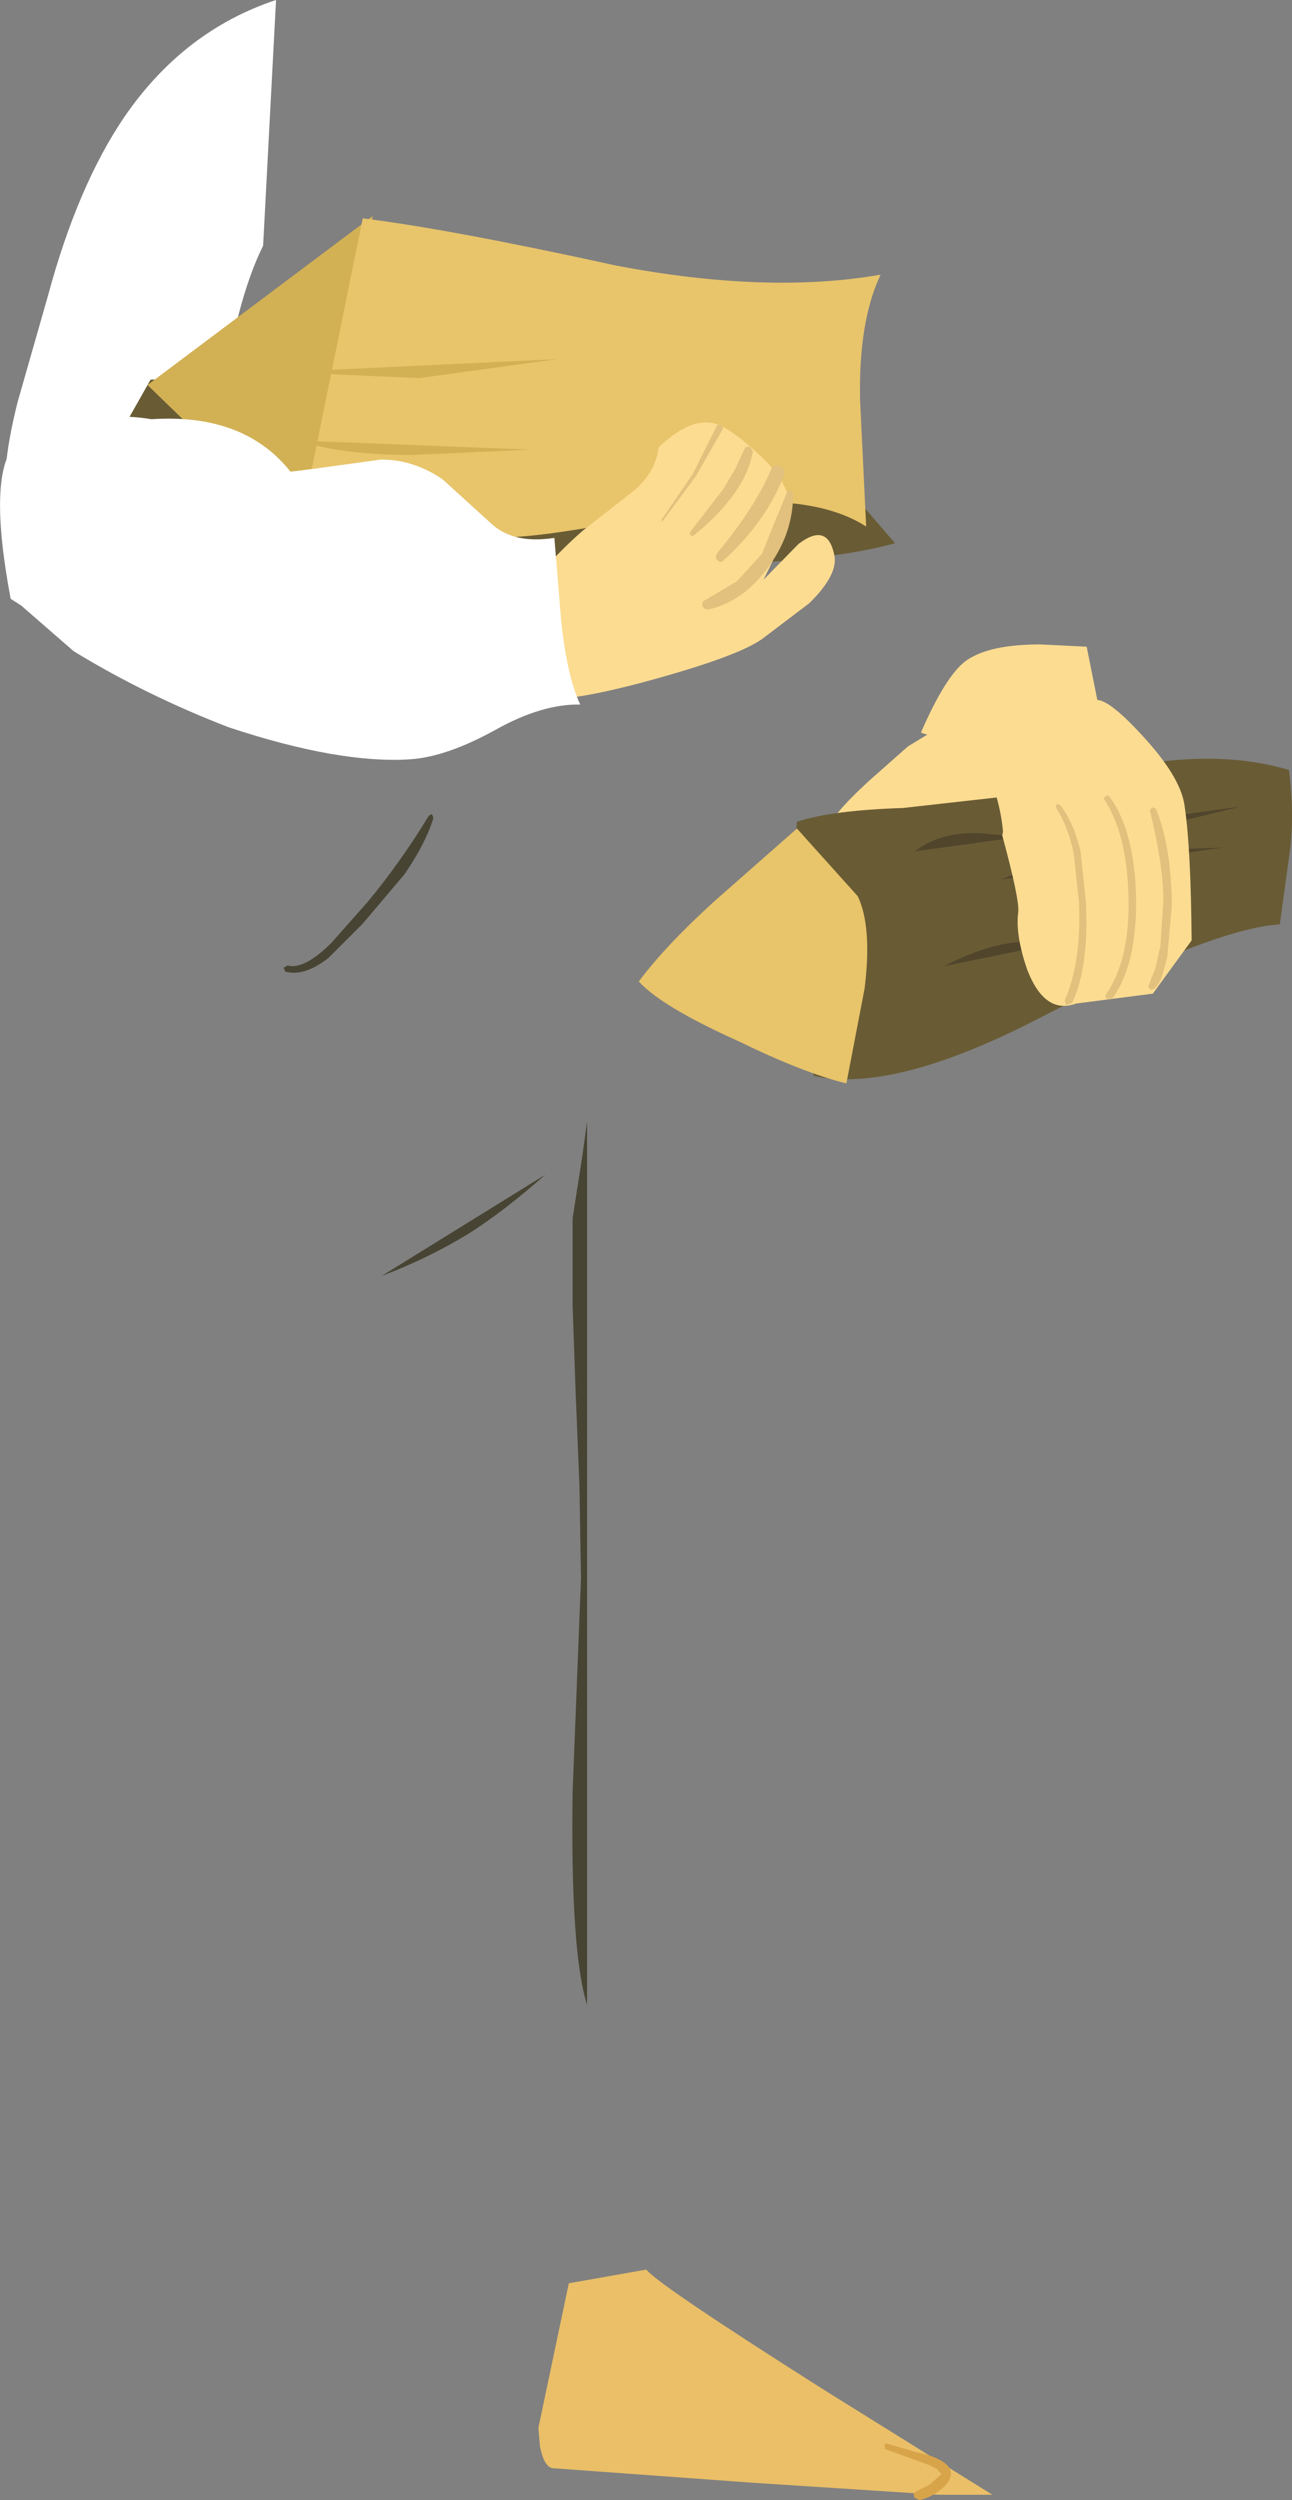 <?xml version="1.0" encoding="UTF-8" standalone="no"?>
<svg xmlns:xlink="http://www.w3.org/1999/xlink" height="164.3px" width="84.95px" xmlns="http://www.w3.org/2000/svg">
  <rect width="100%" height="100%" fill="#808080" stroke="none"/>
  <g transform="matrix(1.0, 0.0, 0.0, 1.0, -112.15, -113.6)">
    <path d="M148.0 190.8 Q145.35 193.15 143.0 194.65 140.3 196.3 137.25 197.45 L148.0 190.8" fill="#474433" fill-rule="evenodd" stroke="none"/>
    <path d="M150.35 217.35 L150.25 211.25 150.0 205.15 149.8 199.4 149.8 193.65 150.45 189.5 150.75 187.3 150.75 245.35 Q149.65 241.9 149.8 231.35 L150.35 217.35" fill="#474433" fill-rule="evenodd" stroke="none"/>
    <path d="M120.35 121.25 Q124.25 115.6 130.3 113.6 L129.45 129.75 Q127.65 133.35 126.65 140.45 L124.8 152.05 123.95 152.05 Q121.7 153.35 117.3 151.3 113.0 149.3 112.65 147.2 112.1 144.85 113.3 140.05 L115.3 133.05 Q117.25 125.8 120.35 121.25" fill="#ffffff" fill-rule="evenodd" stroke="none"/>
    <path d="M163.4 142.45 Q166.0 143.65 167.6 145.35 L171.0 149.3 Q165.05 150.95 151.4 150.8 138.4 150.6 132.0 152.7 128.5 152.2 125.55 147.85 121.6 142.05 120.55 141.2 L122.05 138.55 127.1 138.4 Q130.95 139.6 136.2 140.05 L145.9 140.6 Q157.2 140.2 163.4 142.45" fill="#695c35" fill-rule="evenodd" stroke="none"/>
    <path d="M136.65 127.8 L135.7 139.0 Q134.55 150.15 133.35 149.45 132.15 148.8 126.9 143.8 L121.85 138.9 136.65 127.8" fill="#d2b155" fill-rule="evenodd" stroke="none"/>
    <path d="M157.55 146.95 Q149.0 148.8 145.65 148.9 L131.8 148.6 136.0 127.95 Q141.7 128.65 152.65 131.05 162.6 132.95 170.05 131.65 168.6 134.7 168.7 139.85 L169.1 148.2 Q165.35 145.8 157.55 146.95" fill="#e8c46b" fill-rule="evenodd" stroke="none"/>
    <path d="M130.8 138.05 L148.8 137.2 139.7 138.45 130.8 138.05" fill="#d2b155" fill-rule="evenodd" stroke="none"/>
    <path d="M131.75 142.55 L147.0 143.15 139.2 143.5 Q134.65 143.5 131.75 142.55" fill="#d2b155" fill-rule="evenodd" stroke="none"/>
    <path d="M153.95 145.75 L150.5 148.45 Q147.95 150.65 145.75 153.75 L147.75 159.0 Q147.65 160.2 154.2 158.5 160.55 156.8 162.25 155.6 L165.35 153.25 Q167.3 151.35 167.0 150.05 166.55 147.9 164.65 149.35 L162.35 151.7 Q164.0 148.4 164.1 147.6 164.35 145.7 162.35 143.75 160.1 141.6 159.0 141.4 157.45 141.1 155.45 143.0 155.3 144.5 153.95 145.75" fill="#fcdc91" fill-rule="evenodd" stroke="none"/>
    <path d="M155.65 147.75 Q155.65 147.95 155.75 147.8 L157.9 144.9 159.7 141.75 159.55 141.5 159.3 141.55 157.7 144.75 155.65 147.75" fill="#e2c07d" fill-rule="evenodd" stroke="none"/>
    <path d="M157.5 148.6 L157.55 148.8 157.75 148.8 Q161.2 146.0 161.65 143.25 L161.45 142.95 161.15 143.0 160.5 144.4 159.7 145.75 157.5 148.6" fill="#e2c07d" fill-rule="evenodd" stroke="none"/>
    <path d="M159.3 149.95 Q159.15 150.25 159.3 150.4 159.55 150.65 159.75 150.4 162.5 147.9 163.7 144.85 163.85 144.45 163.45 144.25 163.05 144.05 162.85 144.45 161.8 146.95 159.3 149.95" fill="#e2c07d" fill-rule="evenodd" stroke="none"/>
    <path d="M158.5 153.05 Q158.25 153.15 158.35 153.45 158.45 153.65 158.75 153.65 161.1 153.1 162.75 150.75 164.3 148.6 164.3 146.05 L164.15 145.85 163.9 145.95 163.05 148.0 162.25 150.0 160.6 151.8 158.5 153.05" fill="#e2c07d" fill-rule="evenodd" stroke="none"/>
    <path d="M137.2 143.8 Q139.35 143.8 141.25 145.1 L144.55 148.1 Q146.0 149.35 148.6 148.95 L149.05 154.45 Q149.45 158.1 150.3 159.9 147.8 159.85 144.75 161.55 141.5 163.35 139.1 163.5 134.45 163.8 127.2 161.4 121.75 159.3 117.0 156.4 L113.55 153.4 112.85 152.95 Q111.3 144.7 113.2 142.75 115.05 140.75 117.0 141.7 119.2 140.65 122.1 141.15 128.2 140.75 131.25 144.6 L132.85 144.4 137.2 143.8 M117.0 145.8 L117.0 145.9 117.05 145.9 117.0 145.8 M118.1 148.25 L118.35 148.05 118.1 147.9 118.1 148.25" fill="#ffffff" fill-rule="evenodd" stroke="none"/>
    <path d="M148.45 275.8 Q147.9 275.65 147.65 274.35 L147.55 273.15 149.55 263.65 154.65 262.75 Q155.35 263.7 166.4 270.7 L177.4 277.55 173.85 277.55 161.5 276.75 148.45 275.8" fill="#eabf68" fill-rule="evenodd" stroke="none"/>
    <path d="M170.35 274.55 L170.3 274.3 Q170.35 274.15 170.5 274.2 L172.4 274.75 Q173.65 275.0 174.25 275.45 175.1 276.1 174.25 277.0 173.5 277.7 172.6 277.9 L172.3 277.75 Q172.15 277.5 172.3 277.4 172.4 277.3 173.25 276.9 L174.05 276.2 173.75 275.85 173.25 275.6 170.35 274.55" fill="#d8a44a" fill-rule="evenodd" stroke="none"/>
    <path d="M140.65 167.35 Q140.15 169.0 138.75 171.05 L136.0 174.3 133.75 176.55 Q132.15 177.8 130.9 177.45 L130.8 177.2 131.05 177.05 Q132.15 177.35 133.95 175.55 L136.3 172.9 Q138.5 170.25 140.35 167.2 L140.55 167.1 140.65 167.35" fill="#474433" fill-rule="evenodd" stroke="none"/>
    <path d="M177.35 159.55 L179.4 162.85 Q178.8 165.75 177.2 167.95 L177.0 168.1 177.5 167.05 175.55 166.85 Q173.35 166.85 172.8 167.25 172.45 167.4 171.2 169.0 169.95 170.4 169.1 170.7 168.05 171.1 167.3 170.1 166.6 169.25 166.65 168.1 166.65 167.35 169.25 164.95 L171.85 162.65 Q173.8 161.45 176.1 160.15 L177.35 159.55" fill="#fcdc91" fill-rule="evenodd" stroke="none"/>
    <path d="M180.8 180.35 Q170.95 185.5 165.65 184.3 164.8 179.2 164.55 175.95 164.15 171.5 164.55 167.6 166.85 166.85 171.5 166.7 L178.65 165.9 Q185.3 164.1 187.7 163.75 192.9 163.0 196.9 164.2 197.25 166.9 197.0 169.25 L196.3 174.35 Q191.95 174.6 180.8 180.35" fill="#695c35" fill-rule="evenodd" stroke="none"/>
    <path d="M168.55 172.5 Q169.5 174.5 169.0 178.55 L167.8 184.8 Q164.95 184.1 160.65 182.0 155.65 179.75 154.15 178.1 155.9 175.75 159.15 172.8 L164.55 168.05 168.55 172.5" fill="#e8c46a" fill-rule="evenodd" stroke="none"/>
    <path d="M179.2 168.6 L172.3 169.55 Q174.15 168.1 177.15 168.4 L179.2 168.6 193.75 166.6 188.0 168.0 182.1 168.9 179.2 168.6" fill="#51462c" fill-rule="evenodd" stroke="none"/>
    <path d="M177.95 171.4 Q181.4 170.0 185.15 169.55 L192.55 169.3 177.95 171.4" fill="#51462c" fill-rule="evenodd" stroke="none"/>
    <path d="M181.3 175.65 L174.2 177.1 Q178.35 174.95 181.3 175.65" fill="#51462c" fill-rule="evenodd" stroke="none"/>
    <path d="M187.45 162.15 Q189.85 164.8 190.05 166.65 190.45 169.35 190.5 175.4 L187.95 178.9 182.9 179.55 Q180.85 180.3 179.7 177.35 178.9 175.05 179.1 173.55 179.2 172.75 178.05 168.5 L178.1 168.25 Q177.85 165.55 176.4 162.9 L172.7 161.75 Q174.35 157.95 175.7 157.0 177.2 155.95 180.55 155.95 L183.6 156.1 184.3 159.6 Q185.2 159.65 187.45 162.15" fill="#fcdc91" fill-rule="evenodd" stroke="none"/>
    <path d="M181.6 166.7 Q181.55 166.55 181.65 166.45 L181.85 166.5 Q182.75 167.65 183.2 169.55 L183.55 172.9 Q183.75 177.15 182.65 179.5 L182.25 179.65 182.15 179.35 Q183.25 176.9 183.1 172.95 L182.75 169.7 Q182.4 167.95 181.6 166.7" fill="#e2c07d" fill-rule="evenodd" stroke="none"/>
    <path d="M184.8 166.2 Q184.65 166.05 184.85 165.95 184.95 165.8 185.1 165.95 186.75 168.2 186.85 172.6 186.9 177.0 185.3 179.2 L184.95 179.25 Q184.75 179.1 184.9 178.9 186.45 176.65 186.35 172.55 186.25 168.45 184.8 166.2" fill="#e2c07d" fill-rule="evenodd" stroke="none"/>
    <path d="M187.75 166.85 L187.9 166.65 188.15 166.75 Q189.15 169.15 189.2 173.05 L188.9 176.5 188.6 177.6 Q188.4 178.3 188.0 178.6 L187.8 178.65 187.65 178.45 187.85 177.9 188.1 177.3 188.45 175.75 188.65 172.7 Q188.6 170.25 187.75 166.85" fill="#e2c07d" fill-rule="evenodd" stroke="none"/>
  </g>
</svg>

